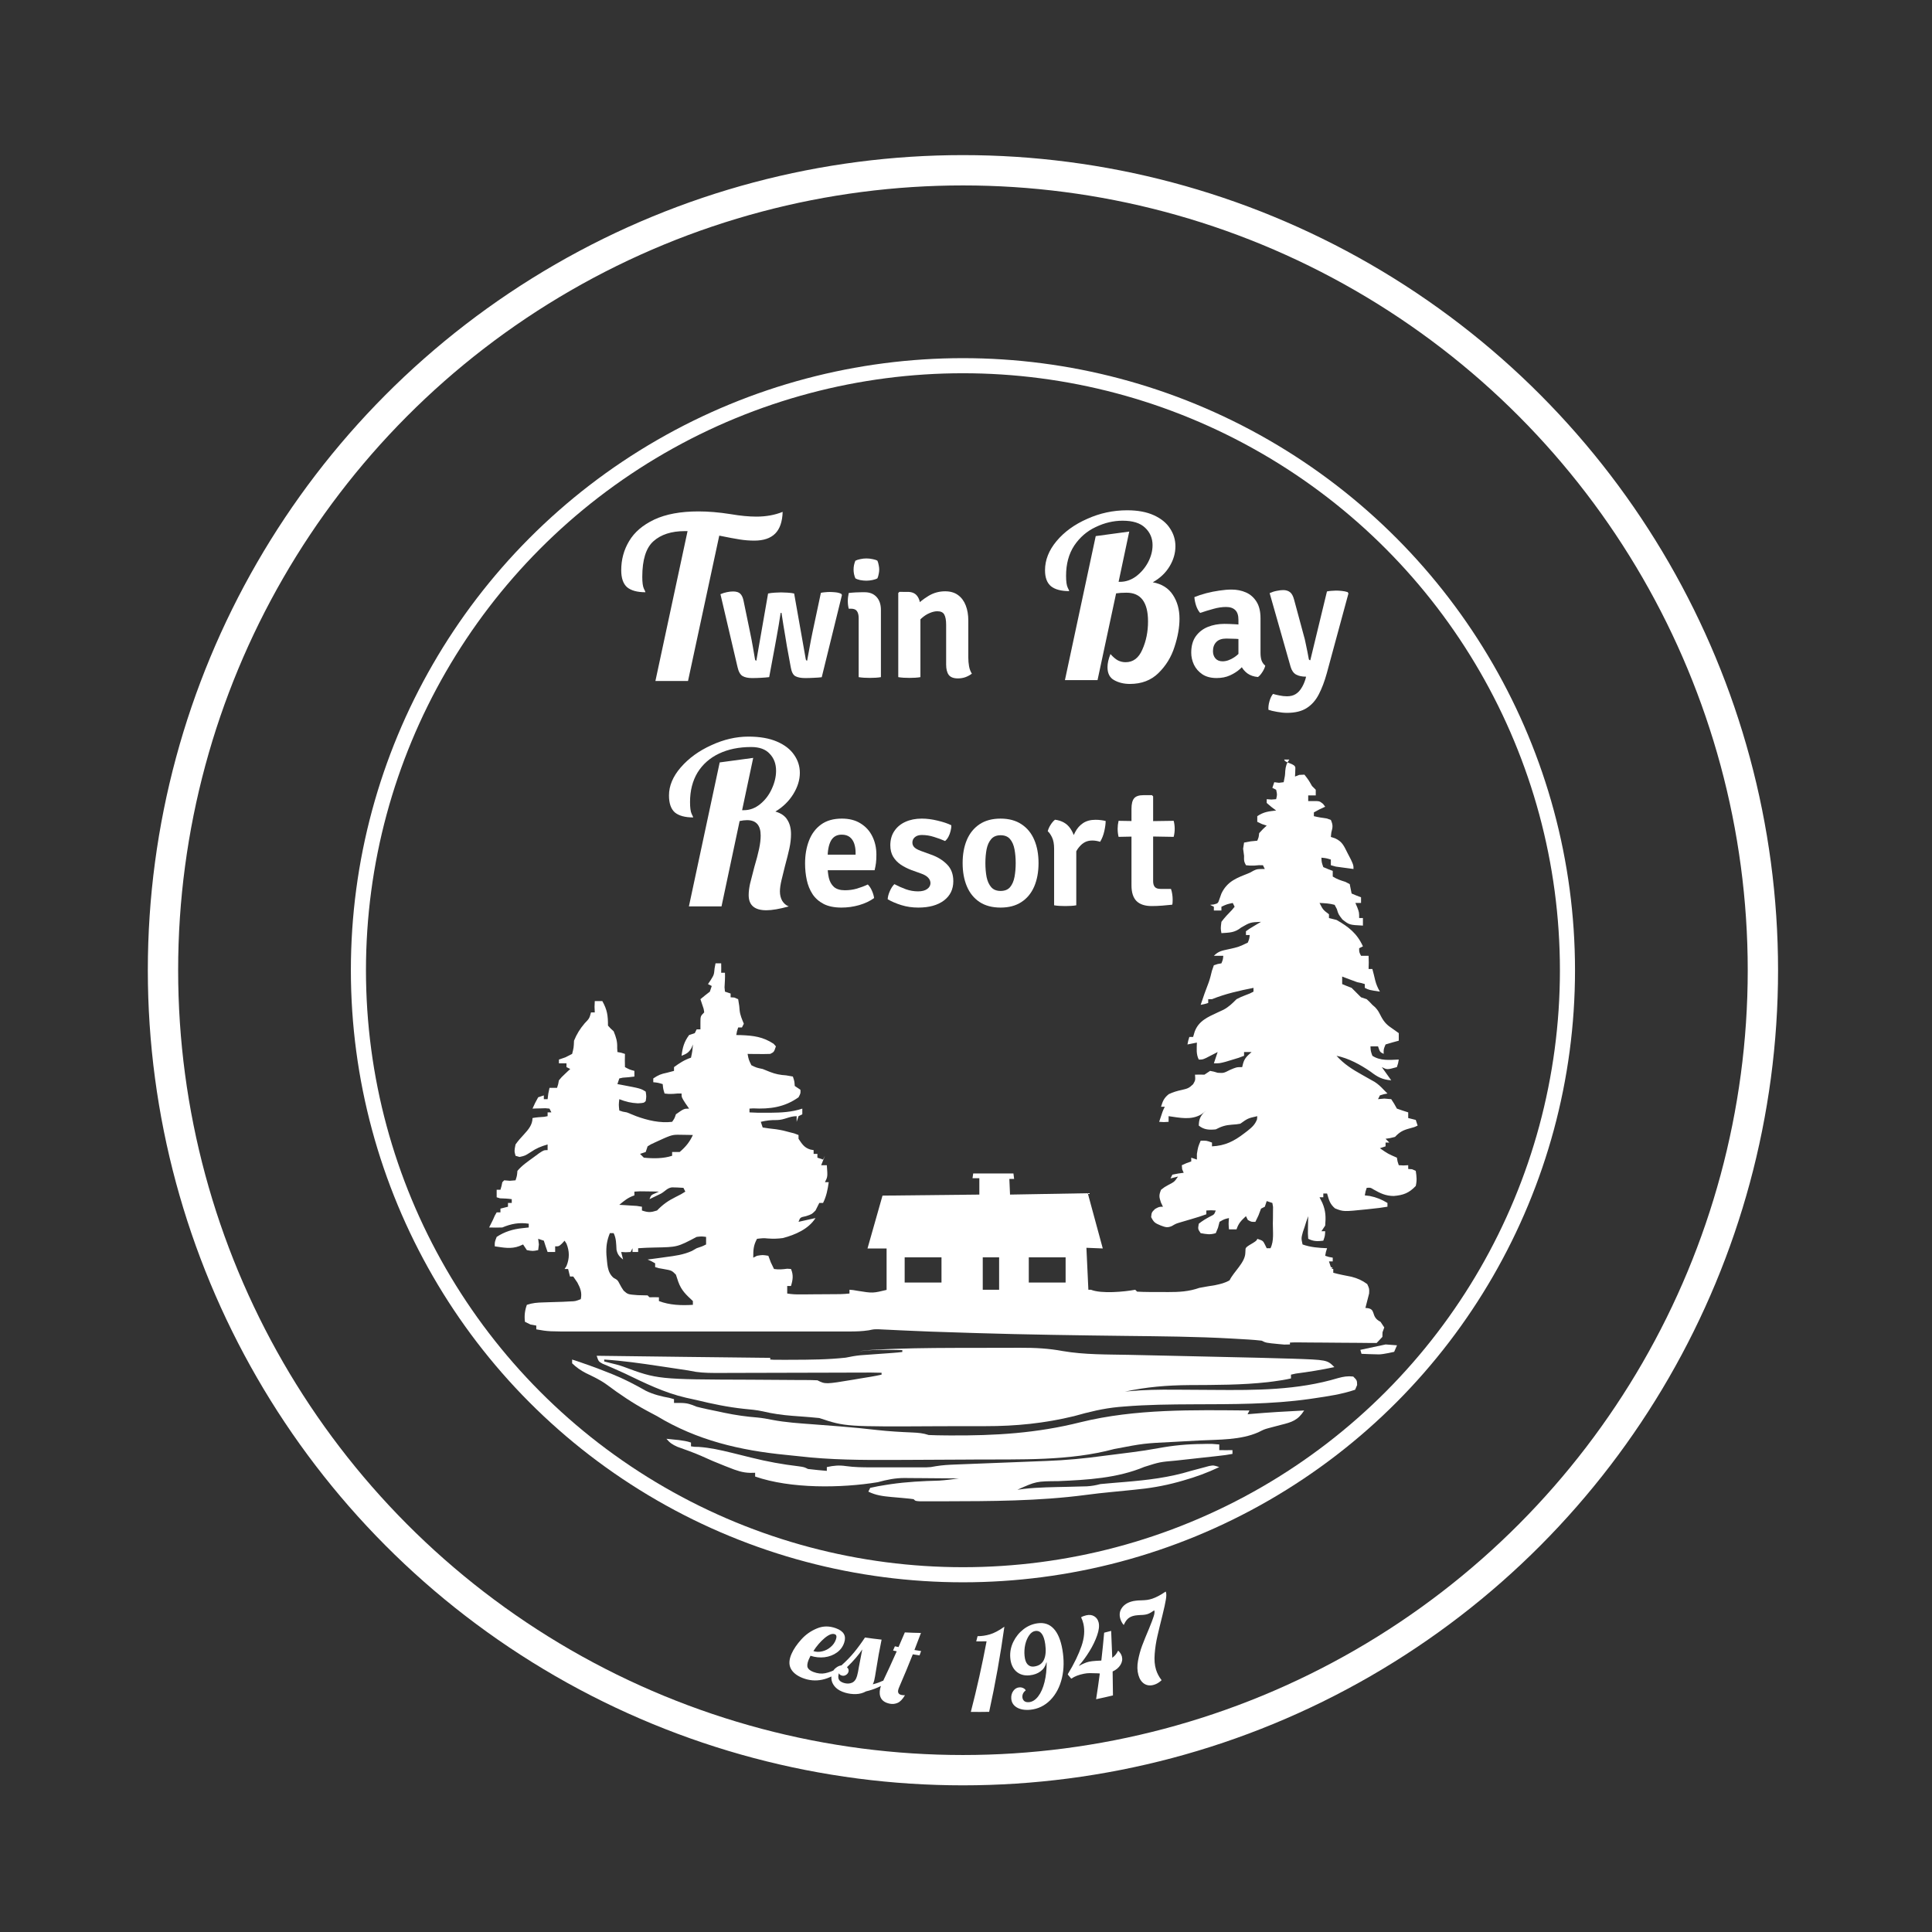 <?xml version="1.0" encoding="UTF-8" standalone="no"?>
<!-- Created with Inkscape (http://www.inkscape.org/) -->

<svg width="1024" height="1024" viewBox="0 0 1024 1024" version="1.1" id="svg1" sodipodi:docname="twin-bay-resort-logo-monotone.svg" inkscape:version="1.3.2 (091e20e, 2023-11-25, custom)" xmlns:inkscape="http://www.inkscape.org/namespaces/inkscape" xmlns:sodipodi="http://sodipodi.sourceforge.net/DTD/sodipodi-0.dtd" xmlns="http://www.w3.org/2000/svg" xmlns:svg="http://www.w3.org/2000/svg">
  <rect x="0" y="0" width="1024" height="1024" fill="#333333" stroke="none"/>
  <sodipodi:namedview id="namedview1" pagecolor="#ffffff" bordercolor="#000000" borderopacity="0.25" inkscape:showpageshadow="2" inkscape:pageopacity="0.0" inkscape:pagecheckerboard="0" inkscape:deskcolor="#d1d1d1" showgrid="false" inkscape:zoom="0.83007812" inkscape:cx="558.98353" inkscape:cy="474.65412" inkscape:current-layer="layer2" />
  <defs id="defs1" />
  <g id="layer3" style="display:none">
    <rect style="display:inline;fill:#000000;fill-opacity:1;stroke:none;stroke-width:4;stroke-linecap:round;stroke-dasharray:none;stroke-opacity:1;paint-order:stroke fill markers" id="rect1" width="1024" height="1024" x="0" y="0" />
  </g>
  <g inkscape:groupmode="layer" id="layer2" inkscape:label="Layer 1" style="display:inline">
    <circle style="display:inline;fill:#d9d9d9;fill-opacity:0;stroke:#ffffff;stroke-width:16.069;stroke-linecap:round;paint-order:fill markers stroke;stroke-opacity:1" id="path42" cx="510.379" cy="514.238" r="423.993" />
    <circle style="display:inline;fill:#ffffff;fill-opacity:0;stroke:#ffffff;stroke-width:8;stroke-linecap:round;stroke-dasharray:none;stroke-opacity:1;paint-order:fill markers stroke" id="circle47" cx="510.379" cy="514.238" r="320.411" />
    <path style="fill:#ffffff;fill-opacity:1;stroke:none;stroke-width:0;stroke-linecap:round;stroke-dasharray:none;paint-order:fill markers stroke" d="m 721.016,715.445 13.402,-2.861 6.024,0.452 -1.506,3.464 c 0,0 -5.722,1.355 -8.132,1.355 -2.409,0 -9.186,-0.301 -9.186,-0.301 z" id="path2" inkscape:export-filename="logo-nobg-notext" inkscape:export-xdpi="96" inkscape:export-ydpi="96" />
    <path id="path4" style="display:block;fill:#ffffff;fill-opacity:1" d="m 683.379,402.586 c -1.471,1.961 -1.968,3.615 -2.168,6.047 -0.12,2.475 -0.12,2.475 -0.832,5.953 l -2.5,0.312 -2.5,-0.312 -1,3 2,1 c 0.584,2.543 0.584,2.543 0,5 -0.85,0.064 -1.675,0.126 -2.5,0.188 -1.262,-0.095 -1.262,-0.095 -2.5,-0.188 v 2 l 2.5,2.125 2.5,1.875 c -4.062,0.46 -6.556,0.704 -10,3 v 3 l 2.5,1.188 2.5,0.812 c -1.938,1.75 -1.938,1.75 -4,4 -0.228,2.163 -0.228,2.163 -1,4 -3.562,0.312 -3.563,0.312 -7,1 l -0.5,3.25 0.5,3.75 c -0.062,2.938 -0.062,2.938 1,5 2.035,0.234 2.035,0.234 4.5,0.188 2.393,-0.239 2.393,-0.239 4.5,-0.188 l 1,2 c -4,0 -4,0 -5.906,0.859 l -2.094,1.141 c -6.564,2.664 -11.766,4.251 -15,11 l -1,2.812 c -0.783,2.389 -0.783,2.389 -3.125,3 -0.637,0.064 -1.256,0.126 -1.875,0.188 l 2,1 v 2 h 4 v -2 c 2.904,-1.329 2.904,-1.329 6,-2 l 1,2 -1.434,1.734 c -2.003,2.014 -3.853,3.998 -5.566,6.266 -0.438,3.5 -0.438,3.5 0,6 4.401,-0.298 7.019,-0.215 10.5,-3 4.79,-2.743 4.79,-2.743 10.5,-3 l -1.75,1.024 -2.25,1.351 c -2.25,1.336 -2.25,1.336 -4,2.625 v 2 h 2 c -0.195,1.95 -0.195,1.95 -1,4 -4.839,2.331 -4.839,2.331 -10.125,3.5 -3.477,0.782 -5.34,0.965 -7.875,3.5 h 5 c -0.186,1.994 -0.186,1.994 -1,4 -1.938,0.312 -1.938,0.312 -4,1 -0.361,1.041 -0.712,2.052 -1.062,3.062 -0.472,2.04 -0.957,3.992 -1.652,5.969 -1.531,3.961 -2.972,7.928 -4.285,11.969 2,-0.375 2,-0.375 4,-1 v -2 h 2 c 7.185,-2.901 14.404,-4.496 22,-6 v 2 c -1.896,1.002 -1.896,1.002 -4.25,1.875 -2.391,0.93 -2.391,0.93 -4.75,2.125 -2.269,2.292 -3.989,3.994 -6.84,5.562 -1.053,0.489 -2.075,0.963 -3.098,1.438 -5.325,2.477 -10.149,4.501 -12.25,10.25 l -0.812,2.75 h -2 c -0.625,2 -0.625,2 -1,4 l 5,-1 c -0.06,3.258 -0.478,6.043 1,9 2,0 2,0 3.945,-0.875 l 2.18,-1.125 2.195,-1.125 1.68,-0.875 -2,6 c 3,0 3,0 6.137,-0.805 1.793,-0.541 1.793,-0.541 3.551,-1.07 3.574,-1.055 3.574,-1.055 6.312,-2.125 v -2 h 4 c -2.236,2.02 -3.819,3.277 -4.562,6.25 l -0.438,1.75 c -3,0 -3,0 -6.5,1.5 -3.325,1.697 -3.325,1.697 -6.5,1.5 -2,-0.625 -2,-0.625 -4,-1 l -3,2 c -1.666,-0.039 -3.334,-0.045 -5,0 0.218,2.932 0.218,2.932 -1,5.062 -2.153,2.086 -3.041,2.358 -5.875,3 -2.599,0.554 -4.549,1.131 -7,2.25 -2.518,1.999 -3.219,3.641 -4.125,6.688 h 2 c -1.125,2.25 -1.125,2.25 -3,8 2.5,0.188 2.5,0.188 5,0 v -3 c 5.943,0.822 11.912,2.243 17.312,-0.938 0.914,-0.701 1.801,-1.382 2.688,-2.062 -0.726,0.6 -0.726,0.6 -1.438,1.188 -1.972,2.288 -2.485,3.799 -2.562,6.812 2.784,2.249 5.527,2.347 9,2 3.008,-1.586 5.221,-2.272 8.625,-2.5 2.352,-0.156 2.352,-0.156 4.375,-0.5 4.031,-2.873 4.031,-2.873 9,-4 -0.044,0.571 -0.086,1.125 -0.129,1.68 -1.067,2.842 -2.742,4.248 -5.076,6.127 -0.589,0.448 -1.16,0.883 -1.732,1.318 -5.4,4.155 -10.108,6.53 -17.062,6.875 v -2 c -2.875,-1.062 -2.875,-1.062 -6,-1 -1.375,3.25 -1.375,3.25 -2,7 v 3 l -3,-1 v 2 c -2.562,0.875 -2.562,0.875 -5,2 0.095,1.073 0.095,1.073 0.188,2.125 0.41,0.947 0.41,0.947 0.812,1.875 -2.937,0.375 -2.938,0.375 -6,1 l -1,2 4,-1 c -1.908,2.768 -1.908,2.768 -5,4.375 -2.188,1.211 -2.188,1.211 -4,2.625 -1.164,2.868 -1.084,3.753 -0.062,6.75 l 1.062,2.25 c -2,0 -2,0 -4.188,1.188 -1.812,1.812 -1.812,1.812 -2.062,4.312 1.452,2.904 2.155,3.215 5.062,4.438 2.409,0.9 3.55,1.346 5.934,0.285 2.129,-1.239 2.129,-1.239 4.068,-1.828 1.049,-0.31 1.048,-0.31 2.076,-0.613 1.452,-0.43 2.905,-0.857 4.359,-1.281 2.636,-0.752 5.168,-1.563 7.75,-2.5 v -2 c 2.5,-0.167 2.5,-0.167 5,0 -0.842,2.136 -0.842,2.136 -2.883,3.113 -2.193,1.173 -4.178,2.328 -6.117,3.887 -0.5,2.812 -0.5,2.812 1,5 3.265,0.57 4.946,0.93 8,0 l 1.188,-2.875 0.812,-3.125 c 2.51,-1.439 2.51,-1.439 5,-2 -0.25,3 -0.25,3 0,6 h 4 c 1.112,-3.335 2.474,-4.637 5,-7 l 1,2 c 1.875,1.062 1.875,1.062 4,1 l 1.625,-3.375 1.375,-3.625 2,-1 1,-3 3,1 c 0.18,1.061 0.179,1.062 0.355,2.102 l -0.027,2.738 c -0.005,1.01 -0.011,1.99 -0.016,2.971 l -0.062,3.127 c -0.022,4.298 0.704,9.155 -1.25,13.062 h -2 c -0.319,-0.659 -0.628,-1.298 -0.938,-1.938 -1.062,-2.062 -1.063,-2.062 -4.062,-3.062 -0.081,1.798 -6.127,3.597 -6.221,5.395 -0.04,0.758 -0.079,1.494 -0.117,2.23 -0.218,5.028 -6.097,9.778 -8.347,14.375 -2.543,1.458 -4.793,1.956 -7.648,2.562 -2.793,0.448 -5.574,0.901 -8.352,1.438 -5.705,1.988 -10.764,2.235 -16.809,2.225 -1.213,-0.013 -2.389,-0.025 -3.566,-0.037 -4.209,0 -8.423,0.068 -12.625,-0.188 l -1,-1 c -5.759,1.082 -17.9,2.228 -23.454,0 h -108 c -7.642,1.856 -7.642,1.856 -15.625,0.578 -2.539,-0.456 -2.539,-0.456 -4.375,-0.578 v 2 c -1.673,0.16 -3.351,0.296 -5.031,0.328 -0.744,0 -1.466,0.01 -2.188,0.01 -1.504,0.014 -3.008,0.025 -4.512,0.035 -2.391,-5e-4 -4.779,0 -7.17,0.041 -1.553,0.025 -3.108,0.039 -4.662,0.045 -0.755,10e-4 -1.486,0 -2.219,0 -2.551,0.051 -4.677,-0.053 -7.219,-0.461 v -4 h 2 c 0.992,-3.247 1.377,-5.846 0,-9 -0.667,-0.049 -1.314,-0.097 -1.961,-0.144 -2.475,0.341 -4.564,0.519 -7.039,0.144 -0.852,-1.768 -0.852,-1.768 -1.688,-3.5 -0.663,-1.768 -0.663,-1.768 -1.312,-3.5 -3.062,-0.5 -3.062,-0.5 -6,0 l -2,1 c 0,-4.056 0.061,-6.445 2,-10 3.383,-0.384 3.383,-0.384 5.805,-0.168 2.671,0.204 5.255,0.138 7.91,-0.227 6.566,-1.74 13.562,-4.747 17.285,-10.606 l -9,2 c 0.878,-2.342 0.878,-2.342 3.938,-3 3.062,-1 3.062,-1 5.062,-3 0.635,-1.349 1.298,-2.685 2,-4 h 2 c 1.781,-3.562 2.453,-7.077 3,-11 h -2 c 1.452,-2.903 1.452,-2.903 1,-9 h -3 l 2,-5 -1,2 -3,-1 v -2 h -2 v -2 l -1.75,-0.312 c -3.244,-0.991 -4.377,-2.945 -6.25,-5.688 v -2 c -2.22,-0.899 -2.22,-0.899 -5,-1.562 l -3.023,-0.785 c -2.558,-0.561 -4.998,-0.92 -7.602,-1.152 l -3.375,-0.5 -1,-3 c 2.981,-0.723 5.473,-0.992 8.562,-0.938 4.046,-0.073 6.504,-2.062 10.438,-2.062 v 3 l 1,-3 2,-1 v -3 c -5.57,1.857 -11.188,2.143 -17.014,2.186 -0.824,10e-4 -1.624,10e-4 -2.424,0 -2.888,0.043 -5.674,-0.01 -8.562,-0.188 v -2 c 0.636,-0.043 1.254,-0.084 1.871,-0.125 9.016,0.439 16.645,-0.574 24.129,-5.875 1.125,-2.125 1.125,-2.125 1,-4 l -3,-2 c -0.188,-2.562 -0.188,-2.562 -1,-5 l -3.562,-0.625 c -3.13,-0.196 -5.638,-0.668 -8.562,-1.812 -1.287,-0.532 -2.579,-1.054 -3.875,-1.562 -3.315,-0.686 -3.315,-0.686 -6,-2 -1.452,-3.018 -1.452,-3.018 -2,-6 0.869,0.012 1.712,0.024 2.555,0.035 1.129,0.01 2.225,0.018 3.32,0.027 2.042,0.022 4.084,0.01 6.125,-0.062 2,-1 2,-1 3,-4 -0.406,-0.46 -0.801,-0.906 -1.195,-1.352 -5.625,-3.712 -10.561,-4.324 -17.242,-4.605 -0.871,-0.015 -1.717,-0.029 -2.562,-0.043 0.338,-2.02 0.338,-2.02 1,-4 h 2 l 1,-2 c -0.981,-2.382 -1.946,-4.494 -2.219,-7.07 -0.156,-2.18 -0.156,-2.18 -0.781,-5.93 -0.701,-0.297 -1.382,-0.586 -2.062,-0.875 -0.659,-0.043 -1.298,-0.084 -1.938,-0.125 v -2 l -3,-1 c -0.076,-0.777 -0.149,-1.531 -0.223,-2.285 0.149,-2.587 0.331,-5.125 0.223,-7.715 h -2 c 0.042,-1.666 0.042,-3.334 0,-5 h -3 l -0.5,2.688 c -0.315,3.361 -0.315,3.361 -2.062,6.188 -0.489,0.723 -0.963,1.424 -1.438,2.125 l 2,1 -1,3 c -1.698,1.294 -3.367,2.625 -5,4 l 1,3 c 0.733,2.015 0.733,2.015 1,4 -2,2 -2,2 -2,5.625 v 3.375 h -2 l -1,2 -3,1 c -2.637,3.549 -3.493,6.639 -4,11 2.622,-1.049 3.794,-1.649 5.25,-4.125 l 0.75,-1.875 c -0.258,3.475 -0.258,3.475 -1,7 -3.493,1.164 -6.038,2.828 -9,5 v 2 c -1.296,0.34 -2.554,0.67 -3.812,1 -3.104,0.633 -4.438,1.167 -7.188,3 v 2 c 2.481,0.263 2.481,0.263 5,1 0.25,2.562 0.25,2.562 1,5 2.051,0.258 2.051,0.258 4.562,0.188 2.406,-0.238 2.406,-0.238 4.438,-0.188 0,2 0,2 2,5.125 l 2,2.875 c -2.714,0 -2.714,0 -7,3 -0.713,2.145 -0.713,2.145 -2,4 -6.474,0.763 -13.006,-0.78 -19.062,-3 -1.644,-0.672 -3.289,-1.339 -4.938,-2 -2.218,-0.367 -2.218,-0.367 -4,-1 -0.333,-3.042 -0.333,-3.042 0,-6 3.411,1.331 6.132,2.007 9.812,2.188 3.188,-0.188 3.188,-0.188 4.188,-1.188 0.375,-2.438 0.375,-2.438 0,-5 -2.633,-1.667 -2.633,-1.667 -12.988,-3.633 -0.684,-0.125 -1.348,-0.246 -2.012,-0.367 l 1,-3 c 0.933,-0.205 0.933,-0.205 1.848,-0.406 2.058,-0.087 4.108,-0.334 6.152,-0.594 v -3 c -2.557,-0.689 -2.557,-0.689 -5,-2 -0.021,-1.211 -0.042,-2.387 -0.062,-3.562 0.021,-1.169 0.042,-2.303 0.062,-3.438 l -2,-0.625 c -1.01,-0.189 -1.01,-0.189 -2,-0.375 -0.043,-0.744 -0.084,-1.466 -0.125,-2.188 0.151,-3.401 -0.58,-5.678 -1.875,-8.812 -1.625,-1.458 -1.625,-1.458 -3,-3 0,-5.333 -0.384,-8.329 -3,-13 h -4 c -0.043,1.02 -0.084,2.01 -0.125,3 0.043,1.02 0.084,2.01 0.125,3 h -2 c -0.854,3.179 -0.854,3.179 -3.375,5.812 -2.457,2.883 -4.182,5.652 -5.625,9.188 -0.152,3.651 -0.152,3.651 -1,7 -1.211,0.616 -2.387,1.214 -3.562,1.812 -1.169,0.404 -2.303,0.796 -3.438,1.188 v 2 h 4 v 2 l 2,1 c -0.434,0.399 -0.856,0.785 -1.277,1.172 l -1.66,1.578 c -1.652,1.547 -1.652,1.547 -3.062,3.25 -0.392,2.153 -0.392,2.153 -1,4 h -4 l -0.625,3 -0.375,3 h -2 v -2 l -3,1 c -1.688,3.062 -1.688,3.062 -3,6 0.657,-0.024 1.296,-0.047 1.934,-0.07 0.851,-0.019 1.678,-0.037 2.504,-0.055 2.428,-0.119 2.428,-0.119 4.562,0.125 l 1,2 h -2 v 2 c -0.595,0.117 -1.173,0.23 -1.75,0.344 -2.115,0.147 -4.169,0.247 -6.25,0.656 0,3.541 -2.199,6.128 -4.535,8.672 -1.613,1.724 -3.108,3.395 -4.465,5.328 -0.688,3.438 -0.688,3.438 0,6 l 2.125,0.625 c 2.875,-0.625 2.875,-0.625 5.812,-2.5 3.007,-2.086 5.568,-3.127 9.062,-4.125 v 3 c -2,0 -2,0 -4.496,1.645 -1,0.737 -1.971,1.452 -2.941,2.168 -3.024,2.211 -6.152,4.295 -8.562,7.188 -0.23,2.655 -0.23,2.655 -1,5 l -3,0.25 -3,-0.25 -1,1 c -0.409,2.054 -0.409,2.054 -1,4 h -2 v 4 c 0.884,0.272 0.884,0.272 1.75,0.539 2.109,0.081 4.164,0.135 6.25,0.461 v 2 h -2 v 2 c -1.333,0.333 -2.667,0.667 -4,1 v 2 h -2 l -1,1.75 -1,2.25 c -0.667,1.333 -1.333,2.667 -2,4 2.332,0.091 4.668,0.076 7,0 4.703,-1.98 8.89,-2.757 14,-2 v 2 c -1.736,0.189 -1.736,0.189 -3.438,0.375 -4.933,0.511 -9.403,1.864 -13.562,4.625 -1.062,2.75 -1.062,2.75 -1,5 4.596,0.66 8.582,1.532 13,-0.125 1.01,-0.442 1.01,-0.442 2,-0.875 l 2,3 c 3.125,0.562 3.125,0.562 6,0 0.189,-1.515 0.189,-1.515 0.375,-3 l -0.375,-3 3,1 c 0.617,2.016 1.283,4.018 2,6 h 4 v -3 c 2,0 2,-9e-4 3.625,-1.5 l 1.375,-1.5 c 0.505,0.789 0.505,0.789 1,1.562 1.649,4.02 1.649,7.855 0,11.875 -0.34,0.531 -0.67,1.047 -1,1.562 h 1.871 c 0.333,1.333 0.667,2.667 1,4 h 1.72 l 2.188,3.188 c 1.597,3.029 2.526,5.345 1.812,8.812 -2.885,1.098 -2.885,1.098 -5.588,1.19 -1.043,0.031 -0.776,0.062 -1.788,0.092 -1.138,0.039 -1.114,0.076 -2.218,0.113 -2.331,0.07 -4.661,0.141 -6.992,0.211 -1.138,0.039 -2.243,0.076 -3.348,0.113 -3.245,0.097 -5.565,0.251 -8.656,1.281 -1.076,2.972 -1.421,5.865 -1,9 1.483,0.726 1.483,0.726 2.938,1.438 1.041,0.191 2.052,0.377 3.062,0.562 v 2 c 6.546,1.153 6.546,1.154 22.682,1.133 1.559,0 3.117,-10e-4 4.676,0 4.261,0.01 8.522,0.01 12.783,0 h 13.584 22.768 c 8.827,-0.01 17.653,-0.01 26.48,0 7.647,0 15.296,0.01 22.943,0 4.552,-10e-4 9.104,0 13.656,0 h 13.029 4.805 c 2.227,0 4.455,0.01 6.682,0 0.689,0 1.357,0 2.025,-0.01 3.482,-10e-4 6.718,-0.101 10.16,-0.633 2.674,-0.562 2.675,-0.561 5.225,-0.531 0.849,0.042 1.674,0.082 2.498,0.123 0.981,0.044 1.932,0.088 2.885,0.131 2.143,0.109 4.288,0.211 6.432,0.309 1.753,0.078 1.754,0.078 3.473,0.154 10.659,0.484 10.659,0.484 33.252,1.193 l 4.088,0.127 c 23.653,0.744 54.754,1.205 78.417,1.475 18.655,0.212 37.306,0.348 55.938,1.393 0.778,0.045 1.532,0.089 2.287,0.133 4.567,0.262 9.143,0.469 13.688,1 2.292,1.146 2.292,1.146 9.037,1.799 1.007,0.09 1.985,0.177 2.963,0.264 l 3,-0.062 v -1 c 1.456,-0.086 2.917,-0.096 4.375,-0.082 0.955,0.01 1.909,0.013 2.893,0.02 l 3.162,0.035 c 2.178,0.013 4.357,0.025 6.535,0.037 3.459,0.025 6.918,0.053 10.377,0.086 3.321,0.03 6.642,0.048 9.963,0.064 l 3.15,0.041 c 0.961,0 1.922,0.01 2.912,0.01 0.848,0.01 1.696,0.016 2.57,0.023 l 3.062,-3.235 c 0.021,-0.829 0.042,-1.633 0.062,-2.438 0.473,-1.294 0.473,-1.294 0.938,-2.562 l -2,-3 c -5.757,-2.835 -1.628,-7.154 -8.002,-7.341 l 1.965,-7.659 c 0.125,-2.562 0.125,-2.562 -1,-5 -2.752,-1.995 -5.033,-3.009 -8.332,-3.879 -3.252,-0.639 -6.475,-1.228 -9.668,-2.121 v -2 c -2.338,-0.297 1.051,-0.632 -1.278,-1 l -1,-3 h 2 v -2 c -2.064,-0.328 -2.064,-0.328 -4,-1 l 0.379,-2.039 c 0.314,-0.99 0.314,-0.99 0.621,-1.961 -4.5,-0.189 -8.74,-0.469 -13,-2 -0.716,-3.305 -0.716,-3.305 0.188,-6.668 l 0.812,-2.332 c 0.603,-2.02 1.243,-4.032 2,-6 l -0.07,2.59 -0.055,3.348 c -0.07,3.34 -0.07,3.34 0.125,6.062 2.835,1.418 4.879,1.399 8,1 0.875,-2.5 0.875,-2.5 1,-5 h -2 l 2,-3 c 0.378,-4.537 0.299,-7.806 -1.5,-12 l -1.5,-3 h 2 v -2 h 2 c 0.986,3.414 1.445,5.524 4.188,7.875 4.459,1.784 4.459,1.784 16.826,0.512 0.824,-0.089 1.624,-0.175 2.424,-0.262 2.898,-0.276 5.688,-0.632 8.562,-1.125 v -2 c -3.126,-1.861 -5.803,-2.96 -9.375,-3.688 -0.892,-0.106 -1.759,-0.209 -2.625,-0.312 0.338,-2.019 0.338,-2.019 1,-4 2.018,-0.155 2.018,-0.155 3.664,0.875 3.588,2.058 6.463,3.414 10.648,3.438 5.125,-0.434 8.128,-1.56 11.688,-5.312 0.69,-3.005 0.464,-4.854 0,-8 l -2,-0.875 c -0.68,-0.043 -1.34,-0.084 -2,-0.125 v -2 c -2.458,0.167 -2.458,0.167 -5,0 -0.212,-0.659 -0.419,-1.298 -0.625,-1.938 l -0.375,-2.062 c -4.734,-2.046 -4.734,-2.046 -9,-5 l 3,-1 v -2 h 2 l -2,-2 c 2.312,-0.312 2.313,-0.312 5,-1 2.497,-2.639 4.218,-3.555 7.75,-4.5 2.484,-0.656 2.484,-0.656 4.25,-1.5 l -1,-3 c -1.336,-0.324 -2.669,-0.656 -4,-1 v -3 c -2.013,-0.626 -4.012,-1.298 -6,-2 -1.438,-2.625 -1.438,-2.625 -3,-5 -1.862,-0.158 -1.862,-0.158 -3.688,-0.312 -1.126,0.106 -2.219,0.209 -3.312,0.312 l 1,-2 2.062,-0.625 1.938,-0.375 -2,-2 c -1.532,-1.638 -2.935,-2.958 -4.822,-4.18 -0.685,-0.383 -1.349,-0.754 -2.014,-1.125 -1.51,-0.861 -3.024,-1.718 -4.539,-2.57 -5.23,-2.918 -9.601,-5.652 -13.625,-10.125 6.411,1.285 12.788,4.778 18.129,8.473 3.661,2.809 6.219,4.187 10.871,4.527 l -5,-7 c 2.849,1.425 2.849,1.425 8,0 0.684,-2.051 0.684,-2.051 1,-4 -4.855,0.19 -9.783,0.767 -14,-2 -0.894,-2.548 -0.894,-2.548 -1,-5 h 4 c 1,3 1,3 3,4 -0.059,-2.466 -0.059,-2.466 1,-5 1.211,-0.361 2.387,-0.712 3.562,-1.062 1.169,-0.319 2.303,-0.628 3.438,-0.938 v -4 c -1.641,-1.168 -1.641,-1.168 -3.25,-2.312 -2.814,-1.833 -4.404,-3.351 -6,-6.312 -1.75,-3.375 -1.75,-3.375 -3.312,-5.125 l -1.438,-1.25 c -1.5,-1.625 -1.5,-1.625 -3,-3 l -3,-1 c -1.645,-1.688 -3.313,-3.353 -5,-5 -1.679,-0.634 -3.35,-1.293 -5,-2 v -4 l 1.609,0.621 c 0.728,0.278 1.434,0.547 2.141,0.816 1.409,0.54 2.826,1.061 4.25,1.562 2.192,0.422 2.192,0.422 4,1 v 2 c 2.25,1.125 2.25,1.125 8,2 -1.148,-1.968 -1.959,-3.834 -2.508,-6.047 -0.446,-1.997 -0.965,-3.977 -1.492,-5.953 h -2 c 0.125,-3.5 0.125,-3.5 0,-7 h -4 c -0.995,-1.898 -0.995,-1.898 -1,-4 l 2,-1 c -3.048,-6.789 -7.565,-10.35 -14,-14 -1.334,-0.329 -2.668,-0.661 -4,-1 v -2 c -3.134,-2.372 -3.134,-2.372 -5,-6 2.857,0.138 5.277,0.231 8,1 l 1.188,2.25 c 0.812,2.75 0.812,2.75 2.938,5.5 3.686,2.885 3.686,2.885 10.875,3.25 v -4 h -2 c 0,-3 0,-3 -1,-5.688 l -1,-2.312 h 3 v -3 c -1.689,-0.606 -3.356,-1.278 -5,-2 l -1,-5 -2.312,-1.188 c -2.446,-0.74 -4.526,-1.452 -6.688,-2.812 v -3 c -1.689,-0.606 -3.356,-1.278 -5,-2 -0.894,-2.548 -0.894,-2.548 -1,-5 2.524,0.255 2.524,0.255 5,1 v 3 l 2.625,0.731 3.375,0.457 c 1.998,0.284 3.998,0.559 6,0.812 0,-2 0,-2 -1.355,-4.969 l -1.832,-3.531 c -1.888,-3.718 -2.725,-6.003 -6.566,-7.758 l -2.246,-0.742 0.25,-2.375 c 0.812,-2.843 0.92,-3.945 -0.25,-6.625 l -2.066,-0.758 c -2.342,-0.344 -4.639,-0.658 -6.934,-1.242 v -2 l 3,-1.625 3,-1.375 -1.125,-1.5 c -1.875,-1.5 -1.875,-1.5 -5.062,-1.5 h -2.812 v -3 h 4 v -3 l -2,-2 c -1.812,-3.187 -1.812,-3.188 -4,-6 l -2.75,0.125 -2.25,0.875 0.105,-1.969 0.082,-2.531 c 0.105,-2.531 -5.617,-2.531 -5.91,-4.5 z M 359.337,601.437 c 0.474,9e-4 0.994,0.012 1.59,0.023 l 3.574,0.055 2.738,0.07 c -1.759,3.777 -3.811,6.267 -7,9 h -4 v 2 c -4.626,1.542 -10.176,1.504 -15,1 l -2,-2 3,-1 1,-3 c 1.742,-1.098 1.742,-1.098 3.875,-2.062 7.917,-3.637 8.907,-4.092 12.223,-4.086 z m -3.188,27.883 c 2.032,0.015 4.062,0.137 6.09,0.266 l 1,2 c -2.168,1.367 -2.168,1.367 -5.188,2.875 -3.973,1.989 -6.731,3.943 -9.812,7.125 -3.352,1.063 -4.618,1.127 -8,0 v -2 c -2.74,-0.474 -2.74,-0.474 -6,-0.625 l -3.375,-0.227 -2.625,-0.148 c 2.688,-2.252 4.646,-3.882 8,-5 v -2 c 2.844,-0.195 2.844,-0.195 6.5,-0.125 l 3.656,0.055 2.844,0.07 -1.938,0.875 c -2.215,0.953 -2.215,0.953 -3.062,3.125 1.294,-0.62 2.585,-1.246 3.875,-1.875 l 2.18,-1.055 c 2.268,-1.248 3.26,-2.975 5.855,-3.336 z m -32.91,24.266 h 2 c 1.423,2.845 1.326,5.661 1.523,8.809 0.563,2.591 1.468,3.521 3.477,5.191 l -1,-4 2.438,0.125 2.562,-0.125 1,-2 v 2 h 3 v -2 c 2.954,-0.214 5.855,-0.322 8.812,-0.375 11.949,-0.222 11.949,-0.222 22.188,-5.625 2.562,-0.312 2.562,-0.312 5,0 v 4 c -2.125,1.062 -2.125,1.062 -5,2 l -2.531,1.453 c -4.547,2.028 -8.935,2.594 -13.844,3.234 l -2.809,0.393 c -2.271,0.316 -4.543,0.622 -6.816,0.92 l 2,0.875 2,1.125 v 2 c 1.975,0.624 1.975,0.624 4.375,1 4.409,0.784 4.409,0.784 6.625,3 l 1.25,3.75 c 1.619,4.614 4.213,6.949 7.75,10.25 v 2 c -6.046,0.384 -12.27,0.195 -18,-2 v -2 c -1.666,-0.043 -3.334,-0.041 -5,0 l -1,-1 c -1.75,-0.053 -3.5,-0.092 -5.25,-0.125 -5.224,-0.405 -5.224,-0.405 -7.449,-2.391 -1.238,-1.859 -1.238,-1.859 -2.203,-3.695 -1.015,-1.945 -1.015,-1.945 -3.141,-3.098 -3.584,-3.098 -3.247,-7.663 -3.777,-12.149 -0.224,-4.419 0.183,-7.449 1.82,-11.543 z" />
    <path id="path7" style="display:block;fill:#ffffff;fill-opacity:1" d="m 540.957,714.344 c -1.427,0.01 -2.856,0.013 -4.283,0.014 -3.038,-5e-4 -6.075,5e-4 -9.113,0.012 -3.871,0.017 -7.742,0.031 -11.613,0.031 -13.892,0 -27.781,0.019 -41.666,0.508 l -3.248,0.127 c -4.345,0.169 -8.685,0.313 -13.008,0.799 -1.223,0.176 -4.174,0.472 -1.535,0.233 4.444,-0.569 8.776,-0.627 13.25,-0.606 l 2.492,-0.012 c 2.003,0 4.006,0.064 6.008,0.137 v 1 c -1.758,0.223 -3.525,0.374 -5.293,0.5 l -3.35,0.25 -3.545,0.25 c -2.285,0.164 -4.571,0.331 -6.855,0.5 l -3.094,0.219 c -2.681,0.263 -5.231,0.724 -7.863,1.281 -9.455,1.035 -18.937,1.103 -28.438,1.125 -1.133,0 -2.265,0.01 -3.432,0.014 l -3.189,-0.01 h -2.885 l -2.057,-0.129 v -0.906 c -1.493,-0.014 -2.987,-0.021 -4.48,-0.039 -2.307,-0.028 -4.613,-0.056 -6.92,-0.08 -11.7,-0.117 -23.398,-0.253 -35.098,-0.402 -4.812,-0.062 -9.624,-0.122 -14.436,-0.182 -9.366,-0.116 -18.732,-0.234 -28.098,-0.353 l -2.969,-0.037 c 1,3 0.999,3 3.09,4.191 l 2.738,1.148 3.025,1.305 c 2.033,0.876 4.054,1.781 6.059,2.723 10.594,5.091 20.957,10.239 32.463,12.871 1.912,0.402 3.823,0.809 5.723,1.264 8.283,2.025 16.48,3.713 24.965,4.623 3.37,0.325 6.707,0.601 10.016,1.336 5.249,1.27 10.357,1.948 15.742,2.377 2.06,0.151 4.12,0.305 6.18,0.461 1.017,0.08 2.005,0.158 2.992,0.236 1.672,0.123 3.342,0.273 5.008,0.465 13.837,4.612 13.837,4.612 63.85,4.336 3.288,-0.018 6.577,-0.024 9.865,-0.02 3.271,0.01 6.542,0.01 9.812,0 1.569,0 3.138,-0.01 4.707,-0.014 15.959,0.017 31.193,-1.52 46.766,-5.301 7.893,-2.227 15.499,-4.108 23.678,-4.865 0.979,-0.08 1.93,-0.159 2.881,-0.236 12.259,-1.01 24.498,-1.126 36.791,-1.176 20.531,-0.074 41.096,0.058 61.467,-2.82 l 2.309,-0.34 c 7.383,-1.089 14.79,-2.147 21.875,-4.562 0.361,-0.85 0.712,-1.675 1.062,-2.5 -0.062,-2.5 -0.062,-2.5 -2.062,-4.5 -2.942,-0.336 -5.137,0.037 -8,0.812 -21.581,6.474 -43.493,6.456 -65.842,6.283 -5.636,-0.045 -11.272,-0.08 -16.908,-0.104 -1.345,-0.01 -2.69,-0.013 -4.035,-0.019 -8.084,-0.074 -16.036,0.052 -24.09,0.809 l -2.125,0.219 c 11.383,-2.5 22.35,-3.368 33.994,-3.467 13.963,-0.071 27.967,-0.017 41.857,-1.572 l 3.086,-0.398 c 3.092,-0.394 6.017,-0.872 9.062,-1.562 v -2 c 0.847,-0.191 1.67,-0.377 2.492,-0.562 6.903,-0.893 13.7,-1.993 20.508,-3.438 -3.844,-3.844 -3.844,-3.844 -22.773,-4.481 l -3.23,-0.082 c -4.573,-0.14 -9.146,-0.27 -13.721,-0.383 l -2.275,-0.055 c -15.624,-0.385 -31.248,-0.73 -46.873,-1.062 -4.834,-0.103 -9.668,-0.207 -14.502,-0.315 l -5.527,-0.123 c -11.64,-0.239 -23.516,-0.026 -35.018,-2.002 -7.514,-1.401 -14.72,-1.778 -22.363,-1.74 z m -132.717,5.336 c 0.006,-0.002 0,-0.093 0,-0.093 z m -88,0.906 c 9.879,0.642 19.595,2.023 29.375,3.5 1.532,0.228 3.065,0.456 4.598,0.684 11.549,1.72 11.549,1.721 14.666,2.346 4.279,0.6 8.449,0.594 12.764,0.568 h 2.811 c 2.005,0 4.01,-0.011 6.016,-0.02 3.168,-0.013 6.334,-0.019 9.502,-0.023 6.715,-0.011 13.43,-0.031 20.145,-0.051 7.8,-0.024 15.6,-0.045 23.4,-0.057 3.131,-0.01 6.263,-0.019 9.395,-0.031 1.902,0 3.803,-0.01 5.705,-0.01 l 2.662,-0.016 c 1.988,-2e-4 3.976,0.05 5.963,0.113 v 1 c -3.794,0.878 -7.658,1.43 -11.5,2.062 -1.078,0.186 -2.155,0.372 -3.266,0.564 -14.99,2.495 -14.99,2.495 -19.234,0.373 -1.935,-0.1 -3.872,-0.136 -5.809,-0.143 -1.224,-0.01 -2.449,-0.014 -3.711,-0.021 h -1.998 c -2.092,-0.01 -4.183,-0.025 -6.275,-0.043 -5.952,-0.052 -11.904,-0.099 -17.855,-0.115 -49.038,-0.151 -49.038,-0.151 -67.408,-6.982 -2.145,-0.762 -4.29,-1.297 -6.506,-1.816 l -3.438,-0.875 z" />
    <path d="m 303.24,720.586 c 6.336,2.044 12.563,4.291 18.75,6.75 1.311,0.519 1.311,0.519 2.648,1.05 6.176,2.499 11.828,5.43 17.613,8.732 4.138,2.034 8.31,2.994 12.82,3.863 0.715,0.2 1.431,0.4 2.168,0.606 0,0.66 0,1.32 0,2 1.052,0 2.104,0 3.188,0 3.786,0 5.413,0.588 8.812,2 3.845,0.992 7.737,1.76 11.625,2.562 1.03,0.221 2.06,0.442 3.121,0.67 5.867,1.222 11.606,2.049 17.58,2.504 2.632,0.26 5.146,0.708 7.737,1.233 7.11,1.361 14.285,1.816 21.495,2.35 4.134,0.306 8.267,0.631 12.399,0.955 0.801,0.062 1.601,0.125 2.426,0.189 6.495,0.513 12.966,1.167 19.439,1.906 6.149,0.681 12.304,1.032 18.485,1.29 3.122,0.14 5.71,0.347 8.693,1.341 2.899,0.122 5.772,0.188 8.672,0.203 0.866,0.01 1.732,0.014 2.624,0.021 23.969,0.151 45.935,-1.162 69.247,-7.021 29.051,-7.144 59.723,-6.471 89.457,-6.204 -0.33,0.66 -0.66,1.32 -1,2 0.986,-0.091 0.986,-0.091 1.992,-0.184 9.325,-0.821 18.661,-1.328 28.008,-1.816 -3.315,5.23 -6.607,6.224 -12.312,7.625 -1.476,0.384 -2.952,0.772 -4.426,1.164 -0.728,0.192 -1.456,0.385 -2.206,0.583 -2.301,0.649 -2.301,0.649 -5.287,2.151 -9.479,4.212 -20.92,3.864 -31.14,4.367 -3.746,0.187 -7.49,0.4 -11.235,0.613 -0.732,0.042 -1.463,0.083 -2.217,0.126 -16.124,0.789 -16.124,0.789 -31.928,3.808 -23.926,6.439 -49.678,5.373 -74.25,5.562 -0.687,0.01 -1.374,0.011 -2.081,0.016 -11.121,0.086 -22.241,0.136 -33.362,0.164 -2.403,0.01 -4.805,0.017 -7.208,0.028 -16.807,0.072 -33.461,0 -50.182,-1.959 -2.215,-0.255 -4.431,-0.477 -6.65,-0.689 -24.585,-2.394 -47.338,-7.75 -68.516,-20.56 -1.869,-1.01 -3.744,-2.011 -5.625,-3 -7.364,-3.986 -14.294,-8.681 -21,-13.688 -3.453,-2.522 -7.225,-4.257 -11.062,-6.117 -2.764,-1.428 -5.074,-3.032 -7.312,-5.195 0,-0.66 0,-1.32 0,-2 z" style="display:block;fill:#ffffff;fill-opacity:1" id="path8" />
    <path d="m 353.24,762.586 c 1.417,0.142 2.834,0.289 4.25,0.438 1.183,0.122 1.183,0.122 2.391,0.246 2.206,0.296 4.254,0.587 6.359,1.316 0,0.66 0,1.32 0,2 1.803,0.289 1.803,0.289 4.188,0.312 5.906,0.42 11.454,1.66 17.188,3.062 0.919,0.225 1.839,0.449 2.786,0.68 2.614,0.643 5.227,1.292 7.839,1.945 8.316,2.07 16.478,3.572 24.98,4.57 3.02,0.43 3.02,0.43 5.02,1.43 1.704,0.226 3.413,0.409 5.125,0.562 0.91,0.084 1.82,0.168 2.758,0.254 0.699,0.061 1.397,0.121 2.117,0.184 0,-0.66 0,-1.32 0,-2 3.578,-0.803 6.521,-1.072 10.156,-0.528 4.465,0.613 8.786,0.671 13.285,0.661 1.329,0 1.329,0 2.685,0 1.863,7e-4 3.726,0 5.59,-0.01 2.842,-0.01 5.683,0 8.525,0.01 1.817,-6e-4 3.634,0 5.451,0 0.844,0 1.688,0 2.557,0.01 0.798,0 1.596,-0.01 2.418,-0.01 1.041,0 1.041,0 2.103,0 2.344,-0.091 2.344,-0.091 5.073,-0.613 3.361,-0.547 6.608,-0.742 10.01,-0.871 0.658,-0.026 1.316,-0.052 1.994,-0.079 1.421,-0.056 2.841,-0.111 4.262,-0.164 2.265,-0.085 4.53,-0.175 6.794,-0.267 6.437,-0.259 12.874,-0.51 19.312,-0.756 3.949,-0.151 7.899,-0.309 11.848,-0.47 1.488,-0.06 2.977,-0.117 4.465,-0.171 10.261,-0.374 20.298,-1.335 30.472,-2.736 2.069,-0.263 4.138,-0.524 6.207,-0.781 1.869,-0.239 3.737,-0.479 5.605,-0.719 0.933,-0.117 1.865,-0.235 2.826,-0.355 4.714,-0.608 9.387,-1.306 14.061,-2.176 7.789,-1.445 15.375,-2.17 23.301,-2.219 1.305,-0.031 1.305,-0.031 2.637,-0.062 2.488,-0.016 2.488,-0.016 6.363,0.312 0,0.99 0,1.98 0,3 2.333,0.042 4.667,0.042 7,0 0,0.66 0,1.32 0,2 -2.408,0.465 -4.722,0.784 -7.156,1.035 -0.736,0.083 -1.471,0.167 -2.229,0.253 -2.371,0.267 -4.742,0.521 -7.114,0.774 -1.57,0.174 -3.141,0.349 -4.711,0.525 -2.919,0.327 -5.839,0.647 -8.76,0.963 -8.577,0.751 -8.577,0.751 -16.717,3.324 -14.357,6.013 -30.301,6.907 -45.688,7.562 -11.629,0.091 -11.629,0.091 -21.625,4.562 1.159,-0.155 2.318,-0.309 3.512,-0.469 7.778,-0.865 15.618,-0.892 23.436,-1.083 2.066,-0.052 4.131,-0.109 6.197,-0.167 1.22,-0.03 2.441,-0.061 3.698,-0.092 2.613,-0.157 4.656,-0.538 7.157,-1.19 2.273,-0.236 4.55,-0.436 6.828,-0.613 1.364,-0.112 2.727,-0.224 4.091,-0.338 0.708,-0.059 1.416,-0.117 2.146,-0.177 11.979,-1.008 23.398,-2.333 34.935,-5.871 2.267,-0.619 4.537,-1.224 6.812,-1.812 0.935,-0.254 1.869,-0.508 2.832,-0.769 2.355,-0.418 2.355,-0.418 5.355,0.582 -6.241,2.961 -12.479,5.252 -19.125,7.125 -0.922,0.26 -1.843,0.52 -2.793,0.788 -7.682,2.099 -15.143,3.35 -23.082,4.087 -1.484,0.148 -2.969,0.298 -4.453,0.449 -2.468,0.25 -4.937,0.496 -7.406,0.729 -4.658,0.445 -9.295,0.959 -13.933,1.579 -25.032,3.295 -50.184,3.304 -75.395,3.367 -0.748,0 -1.495,0.01 -2.265,0.01 -2.093,0.01 -4.185,0 -6.278,-6e-4 -1.19,0 -2.38,0 -3.606,0 -2.663,-0.129 -2.663,-0.129 -3.663,-1.129 -1.353,-0.202 -2.715,-0.347 -4.078,-0.465 -0.831,-0.078 -1.663,-0.156 -2.52,-0.236 -1.752,-0.156 -3.505,-0.31 -5.258,-0.461 -4.377,-0.415 -8.142,-0.861 -12.145,-2.838 0.33,-0.66 0.66,-1.32 1,-2 2.786,-0.641 5.491,-1.141 8.312,-1.562 0.842,-0.13 1.684,-0.26 2.552,-0.394 8.537,-1.238 17.076,-1.662 25.693,-1.886 3.504,-0.226 6.961,-0.702 10.443,-1.158 -4.838,-0.05 -9.676,-0.086 -14.514,-0.11 -1.643,-0.01 -3.286,-0.024 -4.929,-0.041 -2.373,-0.024 -4.746,-0.036 -7.12,-0.044 -1.086,-0.015 -1.086,-0.015 -2.195,-0.031 -5.068,0 -9.353,0.892 -14.243,2.227 -19.413,3.188 -46.211,3.525 -65,-3 0,-0.66 0,-1.32 0,-2 -0.829,0.015 -1.658,0.031 -2.512,0.047 -4.175,-0.056 -7.482,-1.272 -11.301,-2.797 -0.711,-0.275 -1.421,-0.55 -2.154,-0.834 -4.305,-1.682 -8.548,-3.47 -12.741,-5.416 -4.08,-1.779 -8.286,-3.245 -12.473,-4.754 -2.614,-1.155 -4.021,-2.075 -5.82,-4.246 z" style="display:block;fill:#ffffff;fill-opacity:1" id="path10" />
    <path id="path47" style="display:inline;fill:#ffffff;fill-opacity:1;stroke:none;stroke-width:0;stroke-linecap:round;stroke-dasharray:none;paint-order:fill markers stroke" d="M 515.818 621.951 L 515.457 624.482 L 519.072 624.482 L 519.072 633.156 L 467.746 633.699 L 459.793 661.711 L 469.914 661.711 L 469.914 685.93 L 523.41 685.207 L 520.879 685.207 L 520.879 666.41 L 529.555 666.41 L 529.555 685.123 L 576.904 684.484 L 575.82 661.35 L 584.496 661.711 L 576.543 632.434 L 535.338 633.156 L 534.977 624.844 L 537.506 624.844 L 537.145 621.951 L 515.818 621.951 z M 479.492 666.41 L 499.012 666.41 L 499.012 679.785 L 479.492 679.785 L 479.492 666.41 z M 545.277 666.41 L 564.797 666.41 L 564.797 679.785 L 545.277 679.785 L 545.277 666.41 z " />
    <path d="m 364.423,281.499 h -1.44 q -10.68,0 -16.68,5.4 -5.88,5.28 -5.88,18.84 0,4.44 0.84,6.24 0.84,1.68 0.84,1.92 -6.48,0 -9.72,-2.64 -3.12,-2.76 -3.12,-9 0,-8.52 4.2,-15.48 4.2,-7.08 13.32,-11.4 9.24,-4.32 23.4,-4.32 7.92,0 17.04,1.44 7.68,1.32 13.68,1.32 7.68,0 13.92,-2.52 -0.24,7.8 -3.96,11.52 -3.72,3.72 -11.04,3.72 -3.84,0 -7.68,-0.6 -3.84,-0.6 -10.92,-2.04 l -16.56,77.04 h -17.28 z" id="text49" style="font-size:120px;font-family:Lobster;-inkscape-font-specification:Lobster;letter-spacing:0px;word-spacing:0px;fill:#ffffff;stroke-width:4;stroke-linecap:round;paint-order:stroke fill markers" aria-label="T" />
    <g id="text51" style="font-weight:600;font-size:90px;font-family:Signika;-inkscape-font-specification:'Signika Semi-Bold';letter-spacing:0px;word-spacing:0px;fill:#ffffff;stroke-width:4;stroke-linecap:round;paint-order:stroke fill markers" aria-label="win">
      <path d="m 381.853,314.929 q 1.8,-0.765 3.465,-1.08 1.71,-0.36 3.24,-0.36 2.61,0 3.825,1.215 1.215,1.215 1.71,3.69 l 3.42,16.56 q 0.9,4.275 1.575,8.19 0.72,3.87 1.08,6.3 0.135,0.72 0.72,0.72 l 6.21,-35.595 q 1.395,-0.315 3.555,-0.45 2.205,-0.135 3.285,-0.135 1.215,0 3.465,0.135 2.25,0.135 3.51,0.45 l 6.165,34.875 q 0.18,0.72 0.72,0.72 0.675,-3.51 1.35,-7.335 0.675,-3.825 1.53,-7.875 l 4.41,-20.745 q 0.99,-0.225 2.25,-0.315 1.305,-0.135 2.43,-0.135 1.305,0 3.105,0.18 1.8,0.18 3.015,0.81 l 0.36,0.63 -10.71,43.56 q -1.755,0.225 -4.23,0.315 -2.43,0.135 -4.5,0.135 -3.375,0 -5.22,-0.99 -1.845,-0.99 -2.475,-4.77 l -2.025,-11.025 q -0.36,-2.295 -0.855,-5.22 -0.495,-2.925 -1.035,-6.165 -0.495,-3.24 -0.99,-6.39 h -0.45 q -0.45,3.105 -0.99,6.3 -0.54,3.195 -1.08,6.12 -0.495,2.925 -0.945,5.22 l -3.06,16.425 q -1.89,0.225 -4.41,0.36 -2.52,0.135 -4.68,0.135 -3.195,0 -5.04,-1.08 -1.845,-1.125 -2.655,-4.77 z" id="path1" />
      <path style="letter-spacing:-3px" d="m 466.903,358.894 q -1.215,0.225 -2.79,0.315 -1.53,0.09 -3.06,0.09 -1.53,0 -3.105,-0.09 -1.53,-0.09 -2.835,-0.315 v -31.32 q 0,-2.34 -0.9,-3.645 -0.855,-1.305 -3.15,-1.305 h -1.215 q -0.495,-1.98 -0.495,-4.05 0,-1.035 0.135,-2.115 0.135,-1.08 0.36,-2.16 1.935,-0.225 3.78,-0.315 1.845,-0.09 3.105,-0.09 h 1.575 q 4.005,0 6.3,2.52 2.295,2.52 2.295,6.885 z m -14.49,-57.015 q 0,-1.125 0.225,-2.34 0.27,-1.26 0.72,-2.34 0.99,-0.54 2.61,-0.855 1.665,-0.36 3.24,-0.36 1.575,0 3.285,0.36 1.71,0.315 2.565,0.855 0.45,1.08 0.675,2.34 0.27,1.26 0.27,2.34 0,1.08 -0.27,2.34 -0.225,1.26 -0.675,2.295 -0.855,0.54 -2.565,0.9 -1.71,0.36 -3.285,0.36 -1.575,0 -3.285,-0.315 -1.665,-0.36 -2.565,-0.945 -0.45,-1.035 -0.72,-2.295 -0.225,-1.26 -0.225,-2.34 z" id="path3" />
      <path d="m 481.138,313.714 q 3.465,0 5.085,2.295 1.62,2.25 1.62,6.165 v 36.72 q -1.215,0.225 -2.79,0.315 -1.53,0.09 -3.06,0.09 -1.485,0 -3.06,-0.09 -1.53,-0.09 -2.835,-0.315 v -44.595 l 0.585,-0.585 z m 32.085,34.785 q 0,2.475 0.405,4.68 0.405,2.205 1.485,3.87 -1.305,1.035 -3.24,1.8 -1.935,0.72 -4.14,0.72 -3.51,0 -4.905,-1.89 -1.35,-1.89 -1.35,-5.445 v -21.015 q 0,-3.735 -0.99,-5.49 -0.945,-1.755 -3.69,-1.755 -1.845,0 -4.05,0.945 -2.205,0.9 -4.275,2.745 -2.07,1.8 -3.51,4.59 v -10.71 q 3.105,-3.24 7.11,-5.67 4.05,-2.475 8.865,-2.475 4.185,0 6.885,2.025 2.7,1.98 4.05,5.49 1.35,3.465 1.35,7.92 z" id="path5" />
    </g>
    <path d="m 598.879,362.503 q -4.8,0 -8.4,-2.04 -3.48,-1.92 -3.48,-6.84 0,-3.12 1.56,-6.96 2.16,2.4 3.96,3.36 1.92,0.96 4.08,0.96 6,0 8.88,-6.72 3,-6.72 3,-14.88 0,-15.24 -11.4,-15.24 -3.24,0 -5.52,0.36 l -9.84,45.96 h -17.28 l 16.32,-76.32 17.76,-2.4 -5.64,26.64 h 0.72 q 4.56,0 8.52,-2.88 3.96,-3 6.36,-7.44 2.4,-4.56 2.4,-9.12 0,-5.52 -3.96,-9.24 -3.84,-3.72 -11.88,-3.72 -7.32,0 -14.28,3.36 -6.96,3.24 -11.4,9.84 -4.32,6.6 -4.32,15.96 0,4.44 0.84,6.24 0.84,1.68 0.84,1.92 -6.36,0 -9.6,-2.52 -3.24,-2.64 -3.24,-8.52 0,-8.16 6.12,-15.48 6.12,-7.32 16.2,-11.76 10.08,-4.56 21.24,-4.56 8.4,0 14.16,2.64 5.76,2.64 8.52,6.96 2.88,4.32 2.88,9.48 0,5.52 -3.12,10.68 -3.12,5.16 -8.88,8.4 7.2,1.32 10.68,6.72 3.48,5.28 3.48,12.6 0,6.84 -2.64,14.88 -2.52,8.04 -8.52,13.92 -5.88,5.76 -15.12,5.76 z" id="text52" style="font-size:120px;font-family:Lobster;-inkscape-font-specification:Lobster;letter-spacing:0px;word-spacing:0px;fill:#ffffff;stroke-width:4;stroke-linecap:round;paint-order:stroke fill markers" aria-label="B" />
    <g id="text53" style="font-weight:600;font-size:90px;font-family:Signika;-inkscape-font-specification:'Signika Semi-Bold';letter-spacing:0px;word-spacing:0px;fill:#ffffff;stroke-width:4;stroke-linecap:round;paint-order:stroke fill markers" aria-label="ay">
      <path style="letter-spacing:-2px" d="m 631.378,345.966 q 0,-5.31 2.385,-8.685 2.43,-3.375 6.39,-4.995 4.005,-1.62 8.775,-1.62 2.25,0 5.355,0.18 3.15,0.135 5.76,0.72 v 7.605 q -2.16,-0.495 -5.04,-0.585 -2.835,-0.135 -5.04,-0.135 -3.555,0 -5.31,1.845 -1.755,1.8 -1.755,4.86 0,2.295 1.305,3.825 1.35,1.53 3.78,1.53 2.97,0 6.165,-2.115 3.24,-2.115 5.445,-5.985 l 1.71,8.01 q -1.71,1.98 -4.005,4.095 -2.295,2.07 -5.4,3.465 -3.06,1.395 -7.065,1.395 -4.545,0 -7.56,-1.98 -2.97,-2.025 -4.455,-5.085 -1.44,-3.105 -1.44,-6.345 z m 39.24,6.84 q -0.36,1.575 -1.53,3.375 -1.125,1.8 -2.34,2.655 -3.42,-0.315 -5.625,-1.935 -2.16,-1.62 -3.285,-3.915 -1.125,-2.34 -1.44,-4.725 v -19.755 q 0,-3.51 -1.665,-5.13 -1.665,-1.665 -4.905,-1.665 -3.15,0 -6.66,0.99 -3.51,0.945 -7.065,2.16 -1.305,-1.44 -2.115,-3.78 -0.765,-2.34 -0.945,-4.59 2.835,-1.17 6.255,-2.07 3.465,-0.9 6.975,-1.395 3.51,-0.54 6.48,-0.54 4.185,0 7.65,1.53 3.465,1.53 5.58,4.905 2.115,3.33 2.115,8.775 v 18.36 q 0,2.25 0.54,3.96 0.585,1.665 1.98,2.79 z" id="path6" />
      <path d="m 682.118,377.826 q -2.43,0 -5.31,-0.54 -2.88,-0.495 -4.5,-1.08 -0.18,-2.025 0.54,-4.545 0.72,-2.52 1.89,-3.87 1.26,0.405 3.33,0.81 2.07,0.45 4.05,0.45 2.7,0 4.545,-1.125 1.845,-1.125 3.105,-3.195 1.305,-2.025 2.16,-4.815 l 0.315,-1.26 q -3.24,0 -5.31,-1.125 -2.025,-1.17 -2.88,-4.095 l -11.115,-39.06 q 1.845,-0.855 3.78,-1.215 1.935,-0.405 3.42,-0.405 2.115,0 3.555,1.08 1.44,1.08 2.205,4.005 l 5.13,18.99 q 0.54,1.755 0.99,4.095 0.495,2.295 0.945,4.545 0.45,2.205 0.72,3.825 0.135,0.63 0.81,0.63 l 8.82,-36.45 q 0.99,-0.225 2.295,-0.315 1.35,-0.135 2.475,-0.135 1.53,0 3.105,0.18 1.575,0.135 3.105,0.63 l 0.405,0.72 -11.475,42.3 q -1.8,6.48 -4.23,11.16 -2.43,4.725 -6.39,7.245 -3.96,2.565 -10.485,2.565 z" id="path9" />
    </g>
    <path d="m 406.174,482.458 q -9.36,0 -9.36,-8.04 0,-2.64 0.72,-6 0.84,-3.48 2.28,-8.88 1.68,-5.64 2.52,-9.6 0.84,-3.96 0.84,-7.08 0,-8.16 -7.2,-8.16 -1.92,0 -3.96,0.48 l -9.6,45.24 h -17.28 l 16.32,-76.32 17.76,-2.4 -5.88,27.72 h 0.96 q 4.68,0 8.64,-3.24 3.96,-3.24 6.12,-8.04 2.28,-4.92 2.28,-9.6 0,-5.52 -3.36,-9 -3.24,-3.6 -9.84,-3.6 -9.72,0 -17.04,3.48 -7.32,3.48 -11.4,10.08 -3.96,6.6 -3.96,15.6 0,4.44 0.84,6.24 0.84,1.68 0.84,1.92 -6.48,0 -9.72,-2.64 -3.12,-2.76 -3.12,-9 0,-7.68 6.24,-14.88 6.36,-7.32 16.2,-11.76 9.84,-4.56 19.68,-4.56 9,0 15.12,2.64 6.12,2.64 9.12,7.08 3,4.32 3,9.48 0,5.64 -3.48,11.28 -3.48,5.64 -9.48,9.24 4.56,1.32 6.36,4.44 1.92,3 1.92,7.56 0,3.48 -0.84,7.44 -0.84,3.84 -2.4,9.6 -0.96,3.72 -1.8,7.32 -0.84,3.6 -0.84,6 0,2.76 1.2,4.92 1.32,2.16 3.48,3 -7.32,2.04 -11.88,2.04 z" id="text54" style="font-size:120px;font-family:Lobster;-inkscape-font-specification:Lobster;letter-spacing:0px;word-spacing:0px;fill:#ffffff;stroke-width:4;stroke-linecap:round;paint-order:stroke fill markers" aria-label="R" />
    <g id="text55" style="font-weight:600;font-size:90px;font-family:Signika;-inkscape-font-specification:'Signika Semi-Bold';letter-spacing:0px;word-spacing:0px;fill:#ffffff;stroke-width:4;stroke-linecap:round;paint-order:stroke fill markers" aria-label="esort">
      <path d="m 434.129,461.237 v -8.235 h 19.35 v -1.125 q 0,-2.565 -0.72,-4.725 -0.72,-2.16 -2.34,-3.465 -1.62,-1.305 -4.32,-1.305 -3.915,0 -5.715,3.285 -1.755,3.24 -1.755,9.405 v 3.555 q 0,3.645 0.675,6.66 0.72,3.015 2.7,4.815 2.025,1.755 5.85,1.755 3.24,0 6.255,-0.855 3.06,-0.9 5.85,-2.205 1.35,1.35 2.205,3.375 0.9,2.025 1.125,3.825 -3.285,2.385 -7.92,3.735 -4.59,1.305 -9.36,1.305 -5.67,0 -9.405,-1.89 -3.735,-1.935 -5.94,-5.22 -2.16,-3.33 -3.06,-7.515 -0.9,-4.23 -0.9,-8.73 0,-6.75 2.07,-12.105 2.07,-5.4 6.39,-8.55 4.32,-3.15 11.025,-3.15 5.895,0 9.945,2.565 4.095,2.52 6.21,6.84 2.16,4.32 2.16,9.72 0,2.61 -0.225,4.41 -0.225,1.755 -0.72,3.825 z" id="path11" />
      <path style="letter-spacing:-1px" d="m 470.489,476.627 q 0.09,-1.935 1.125,-4.275 1.035,-2.385 2.43,-3.735 2.88,1.53 6.075,2.7 3.195,1.125 6.435,1.125 3.105,0 4.815,-1.215 1.755,-1.215 1.8,-3.105 0,-1.62 -1.215,-2.925 -1.215,-1.305 -3.645,-2.16 l -5.13,-1.845 q -3.105,-1.17 -5.715,-2.88 -2.565,-1.755 -4.095,-4.275 -1.485,-2.52 -1.485,-6.03 0,-4.365 2.115,-7.515 2.115,-3.195 5.895,-4.905 3.78,-1.71 8.685,-1.71 3.96,0 8.37,1.08 4.41,1.035 7.245,2.43 0.09,1.395 -0.36,3.06 -0.405,1.665 -1.17,3.105 -0.765,1.395 -1.755,2.205 -2.61,-1.17 -5.85,-2.16 -3.195,-1.035 -6.48,-1.035 -2.34,0 -3.69,1.17 -1.305,1.125 -1.305,2.835 0,1.53 1.08,2.565 1.08,1.035 3.33,1.845 l 5.58,2.025 q 5.085,1.8 8.37,5.175 3.33,3.33 3.33,8.865 0,6.48 -4.995,10.26 -4.995,3.735 -13.545,3.735 -4.815,0 -9,-1.305 -4.185,-1.305 -7.245,-3.105 z" id="path12" />
      <path style="letter-spacing:-2px" d="m 550.444,457.457 q 0,7.065 -2.295,12.42 -2.295,5.31 -6.795,8.235 -4.455,2.925 -11.025,2.925 -6.66,0 -11.16,-2.97 -4.455,-2.97 -6.705,-8.28 -2.25,-5.31 -2.25,-12.33 0,-7.02 2.25,-12.33 2.295,-5.31 6.75,-8.28 4.5,-2.97 11.115,-2.97 6.615,0 11.115,3.015 4.5,2.97 6.75,8.28 2.25,5.265 2.25,12.285 z m -28.17,0 q 0,3.96 0.63,7.335 0.675,3.33 2.43,5.4 1.755,2.025 4.995,2.025 3.33,0 5.04,-2.025 1.71,-2.07 2.34,-5.4 0.63,-3.375 0.63,-7.335 0,-3.915 -0.63,-7.29 -0.63,-3.375 -2.34,-5.4 -1.71,-2.07 -5.04,-2.07 -3.24,0 -4.995,2.07 -1.755,2.025 -2.43,5.4 -0.63,3.375 -0.63,7.29 z" id="path13" />
      <path style="letter-spacing:5.5px" d="m 586.019,435.137 q 0,2.205 -0.72,5.4 -0.72,3.195 -2.205,5.625 -1.035,-0.315 -2.07,-0.495 -1.035,-0.18 -2.07,-0.18 -2.205,0 -3.87,0.855 -1.62,0.855 -2.88,2.34 -1.26,1.44 -2.25,3.375 -0.99,1.935 -1.755,4.095 l -1.485,-1.89 q 0.18,-3.51 0.9,-6.975 0.765,-3.465 2.295,-6.345 1.53,-2.925 4.14,-4.68 2.655,-1.755 6.57,-1.755 1.665,0 2.88,0.18 1.215,0.135 2.52,0.45 z m -30.69,5.445 q 0.36,-1.575 1.485,-3.375 1.17,-1.845 2.385,-2.745 5.4,0.72 8.055,4.59 2.7,3.825 3.195,9.9 v 30.87 q -1.17,0.225 -2.745,0.315 -1.53,0.09 -3.105,0.09 -1.53,0 -3.105,-0.09 -1.53,-0.09 -2.79,-0.315 v -29.925 q 0,-3.825 -1.125,-6.12 -1.125,-2.295 -2.25,-3.195 z" id="path14" />
      <path d="m 599.709,428.702 q 0,-3.915 1.395,-5.58 1.395,-1.665 4.95,-1.665 h 4.5 l 0.63,0.63 v 45 q 0,1.89 0.855,2.97 0.9,1.08 3.015,1.08 h 5.58 q 0.45,1.26 0.675,2.79 0.225,1.485 0.225,2.925 0,0.63 -0.045,1.35 0,0.675 -0.18,1.305 -2.385,0.27 -5.31,0.495 -2.88,0.225 -5.58,0.225 -5.355,0 -8.055,-2.655 -2.655,-2.7 -2.655,-8.28 z m 22.365,6.345 q 0.54,2.07 0.54,4.185 0,1.08 -0.135,2.16 -0.135,1.08 -0.405,2.16 l -15.795,-0.27 -13.41,0.27 q -0.495,-2.07 -0.495,-4.32 0,-2.025 0.495,-4.185 l 13.68,0.225 z" id="path15" />
    </g>
    <path style="font-size:60px;font-family:Lobster;-inkscape-font-specification:Lobster;letter-spacing:0px;word-spacing:0px;display:inline;fill:#ffffff;stroke-width:8;stroke-linecap:round;stroke-opacity:0.4;paint-order:fill markers stroke;fill-opacity:1" d="m 325.728,839.734 c -3.082,-1.219 -5.167,-2.925 -6.24,-5.037 -1.061,-2.156 -0.903,-4.73 0.416,-7.734 1.111,-2.531 2.863,-5.072 5.215,-7.676 2.349,-2.602 5.131,-4.525 8.315,-5.821 3.204,-1.335 6.502,-1.346 10.014,-0.07 4.09,1.486 5.596,3.968 4.377,7.626 -0.708,2.126 -1.979,3.877 -3.852,5.225 -1.872,1.348 -4.069,2.194 -6.582,2.511 -2.499,0.28 -4.99,0.02 -7.434,-0.778 -0.523,1.086 -0.857,1.811 -1.006,2.184 -0.724,1.823 -0.877,3.204 -0.446,4.148 0.444,0.905 1.449,1.664 3.012,2.254 2.223,0.839 4.302,1.056 6.202,0.664 1.941,-0.377 4.191,-1.217 6.708,-2.538 0.695,0.228 1.391,0.453 2.088,0.676 -6.803,5.601 -13.961,7.067 -20.789,4.366 z m 5.763,-14.245 c 1.485,0.5 3.057,0.546 4.694,0.134 1.677,-0.397 3.156,-1.158 4.438,-2.27 1.321,-1.098 2.246,-2.428 2.794,-3.974 0.548,-1.547 0.344,-2.488 -0.601,-2.829 -1.365,-0.493 -3.135,0.195 -5.371,2.041 -2.196,1.859 -4.19,4.154 -5.954,6.898 z m 16.799,22.041 c -2.067,-0.613 -3.699,-1.5 -4.885,-2.633 -1.174,-1.173 -1.909,-2.427 -2.214,-3.751 -0.292,-1.362 -0.226,-2.65 0.183,-3.863 0.422,-1.251 1.117,-2.221 2.073,-2.914 0.928,-0.745 1.905,-1.182 2.933,-1.313 2.444,-2.155 4.645,-4.426 6.617,-6.795 1.984,-2.409 3.934,-5.064 5.848,-7.968 2.934,0.433 5.868,0.808 8.798,1.126 -1.042,5.008 -2.044,10.482 -2.962,16.384 -0.364,2.386 -0.666,4.092 -0.922,5.147 -0.217,0.894 -0.48,1.612 -0.792,2.154 2.245,-0.564 3.993,-1.195 5.243,-1.856 0.883,0.197 1.768,0.39 2.653,0.578 -3.314,2.321 -7.151,4.018 -11.481,5.024 -1.553,0.885 -3.344,1.371 -5.361,1.442 -1.964,0.044 -3.88,-0.21 -5.732,-0.759 z m -0.677,-5.155 c 1.561,0.477 3.001,0.441 4.3,-0.1 1.301,-0.542 2.208,-1.762 2.741,-3.649 0.327,-1.158 0.656,-2.804 1.002,-4.955 0.824,-4.428 1.444,-7.592 1.742,-9.051 -1.807,2.756 -4.487,5.941 -8.105,9.418 0.796,0.748 1.066,1.56 0.799,2.441 -0.221,0.727 -0.686,1.298 -1.402,1.706 -0.674,0.421 -1.408,0.509 -2.197,0.26 -0.872,-0.275 -1.352,-0.703 -1.44,-1.278 -0.443,1.371 -0.478,2.473 -0.099,3.309 0.421,0.848 1.308,1.486 2.658,1.898 z m 24.387,11.005 c -2.256,-0.446 -3.804,-1.413 -4.631,-2.861 -0.784,-1.441 -0.938,-3.156 -0.489,-5.146 0.229,-1.014 0.59,-2.019 1.08,-3.015 2.664,-5.55 5.232,-11.132 7.704,-16.745 -0.649,-0.134 -1.297,-0.271 -1.945,-0.411 0.326,-0.748 0.65,-1.496 0.972,-2.245 0.641,0.137 1.283,0.271 1.926,0.403 1.136,-2.583 2.252,-5.172 3.346,-7.768 2.856,0.155 5.704,0.251 8.543,0.289 -0.574,1.456 -0.9,2.298 -0.984,2.576 -0.458,1.105 -1.235,3.179 -2.469,6.463 1.175,0.194 2.352,0.378 3.529,0.553 -0.274,0.767 -0.55,1.534 -0.828,2.301 -1.19,-0.179 -2.379,-0.368 -3.566,-0.566 -2.254,5.701 -4.608,11.375 -7.06,17.02 -0.373,0.826 -0.608,1.493 -0.703,2.004 -0.263,1.413 0.36,2.266 1.883,2.533 0.781,0.137 1.358,0.174 1.725,0.115 -1.256,2.139 -2.561,3.494 -3.898,4.065 -1.336,0.57 -2.72,0.716 -4.135,0.437 z m 51.283,-33.047 c -1.827,0.024 -3.652,0.025 -5.477,0.002 0.239,-0.916 0.476,-1.833 0.71,-2.75 2.087,0.021 4.253,-0.289 6.472,-0.935 2.216,-0.645 4.827,-1.994 7.735,-4.078 -2.1,15.071 -4.776,30.119 -8.071,45.125 -3.229,0.066 -6.466,0.075 -9.711,0.025 3.219,-12.43 5.992,-24.896 8.343,-37.389 z m 23.173,36.254 c -2.923,0.284 -5.335,-0.147 -7.191,-1.251 -1.815,-1.11 -2.769,-2.692 -2.897,-4.722 -0.098,-1.553 0.274,-2.896 1.099,-4.032 0.825,-1.137 1.868,-1.752 3.141,-1.855 0.764,-0.062 1.458,0.059 2.085,0.365 0.669,0.302 1.116,0.721 1.339,1.262 -0.607,0.417 -1.077,0.959 -1.408,1.629 -0.292,0.626 -0.411,1.277 -0.353,1.953 0.071,0.835 0.39,1.509 0.963,2.02 0.616,0.507 1.472,0.711 2.564,0.606 1.79,-0.172 3.427,-1.209 4.869,-3.102 1.443,-1.894 2.56,-4.425 3.343,-7.587 0.784,-3.164 1.147,-6.618 1.121,-10.366 -0.058,0.028 -0.116,0.056 -0.174,0.085 -0.476,1.921 -1.495,3.471 -3.062,4.633 -1.526,1.156 -3.461,1.867 -5.782,2.106 -2.904,0.299 -5.317,-0.421 -7.185,-2.118 -1.875,-1.741 -2.886,-4.212 -3.099,-7.399 -0.194,-2.907 0.383,-5.664 1.66,-8.28 1.313,-2.66 3.1,-4.853 5.36,-6.605 2.261,-1.754 4.742,-2.804 7.509,-3.174 3.435,-0.459 6.226,0.448 8.441,2.8 2.2,2.303 3.79,6.014 4.671,11.13 0.916,5.321 0.882,10.335 -0.231,15.055 -1.112,4.716 -3.146,8.629 -6.13,11.694 -2.987,3.023 -6.576,4.759 -10.652,5.155 z m 1.837,-22.89 c 2.652,-0.3 4.463,-1.528 5.408,-3.628 0.948,-2.106 1.159,-4.855 0.678,-8.259 -0.711,-5.029 -2.469,-7.322 -5.221,-6.974 -1.252,0.158 -2.334,0.91 -3.268,2.26 -0.938,1.309 -1.643,2.95 -2.112,4.922 -0.431,1.969 -0.559,3.966 -0.362,5.992 0.204,2.107 0.734,3.617 1.607,4.533 0.871,0.914 1.965,1.302 3.27,1.154 z m 46.701,-5.367 c 0.405,1.509 0.161,3.008 -0.754,4.492 -0.914,1.483 -2.297,2.647 -4.142,3.476 0.091,4.229 0.149,8.461 0.175,12.697 -2.964,0.707 -5.941,1.377 -8.931,2.007 0.716,-4.549 1.369,-9.098 1.96,-13.646 -0.419,-0.028 -0.837,-0.057 -1.255,-0.087 -1.754,-0.062 -3.105,-0.097 -4.103,-0.092 -0.99,0.004 -2.021,0.115 -3.095,0.331 -2.726,0.548 -4.881,1.374 -6.483,2.514 -0.083,0.015 -0.167,0.03 -0.25,0.045 -0.575,-0.69 -1.146,-1.381 -1.715,-2.074 l -0.051,-0.295 c 3.402,-5.566 5.776,-10.589 7.257,-14.885 1.488,-4.314 1.784,-8.227 1.023,-11.702 -0.257,-1.173 -0.674,-2.352 -1.247,-3.538 0.728,-0.447 1.633,-0.792 2.719,-1.041 1.684,-0.386 3.106,-0.213 4.281,0.533 1.165,0.707 1.934,1.795 2.297,3.273 0.429,1.748 0.183,4.024 -0.793,6.809 -0.947,2.736 -2.299,5.563 -4.083,8.453 -1.754,2.844 -3.591,5.351 -5.492,7.518 0.032,0.055 0.064,0.11 0.096,0.165 0.68,-0.419 1.486,-0.825 2.42,-1.22 0.967,-0.443 1.893,-0.761 2.784,-0.952 1.013,-0.217 2.25,-0.365 3.718,-0.45 1.486,-0.087 2.376,-0.139 2.776,-0.147 0.569,-4.927 1.068,-9.851 1.501,-14.773 1.237,-0.311 2.474,-0.629 3.709,-0.953 0.233,4.745 0.428,9.496 0.583,14.251 1.281,-0.861 2.308,-2.102 3.074,-3.714 0.07,0.023 0.14,0.046 0.21,0.069 0.925,0.916 1.532,1.893 1.812,2.939 z m 17.039,15.021 c -1.918,0.58 -3.628,0.412 -5.11,-0.494 -1.495,-0.946 -2.541,-2.502 -3.156,-4.662 -0.659,-2.314 -0.715,-4.859 -0.207,-7.636 0.508,-2.776 1.228,-5.413 2.155,-7.912 0.959,-2.558 2.204,-5.588 3.712,-9.146 1.192,-2.888 1.999,-5.06 2.426,-6.408 0.459,-1.416 0.562,-2.486 0.321,-3.207 -0.615,0.415 -1.219,0.804 -1.812,1.166 -0.593,0.362 -1.173,0.635 -1.741,0.818 -0.984,0.317 -2.246,0.488 -3.779,0.504 -0.178,0.01 -0.677,0.047 -1.584,0.113 -0.854,0.053 -1.678,0.199 -2.474,0.439 -1.099,0.331 -2.016,0.853 -2.755,1.57 -0.739,0.717 -1.393,1.74 -1.967,3.071 -0.063,-0.003 -0.126,-0.006 -0.189,-0.009 -0.816,-0.977 -1.394,-2.084 -1.741,-3.319 -0.576,-2.045 -0.312,-3.868 0.763,-5.47 1.066,-1.643 2.721,-2.795 4.984,-3.485 0.817,-0.249 1.619,-0.412 2.409,-0.49 0.778,-0.116 1.716,-0.179 2.817,-0.193 1.297,-0.035 2.383,-0.113 3.25,-0.227 0.868,-0.115 1.785,-0.333 2.75,-0.655 2.079,-0.694 4.449,-1.945 7.08,-3.763 0.045,0.069 0.091,0.138 0.136,0.206 0.309,0.865 0.306,2.248 -0.028,4.144 -0.306,1.825 -0.899,4.616 -1.805,8.246 -1.076,4.318 -1.971,7.956 -2.662,11.023 -0.699,3.009 -1.18,6.131 -1.433,9.363 -0.266,3.195 -0.044,5.998 0.706,8.411 0.619,1.99 1.599,3.847 2.955,5.563 -1.219,1.182 -2.563,1.996 -4.022,2.437 z" id="text56" aria-label="est  1947" transform="translate(99.62,49.615)" />
  </g>
</svg>
